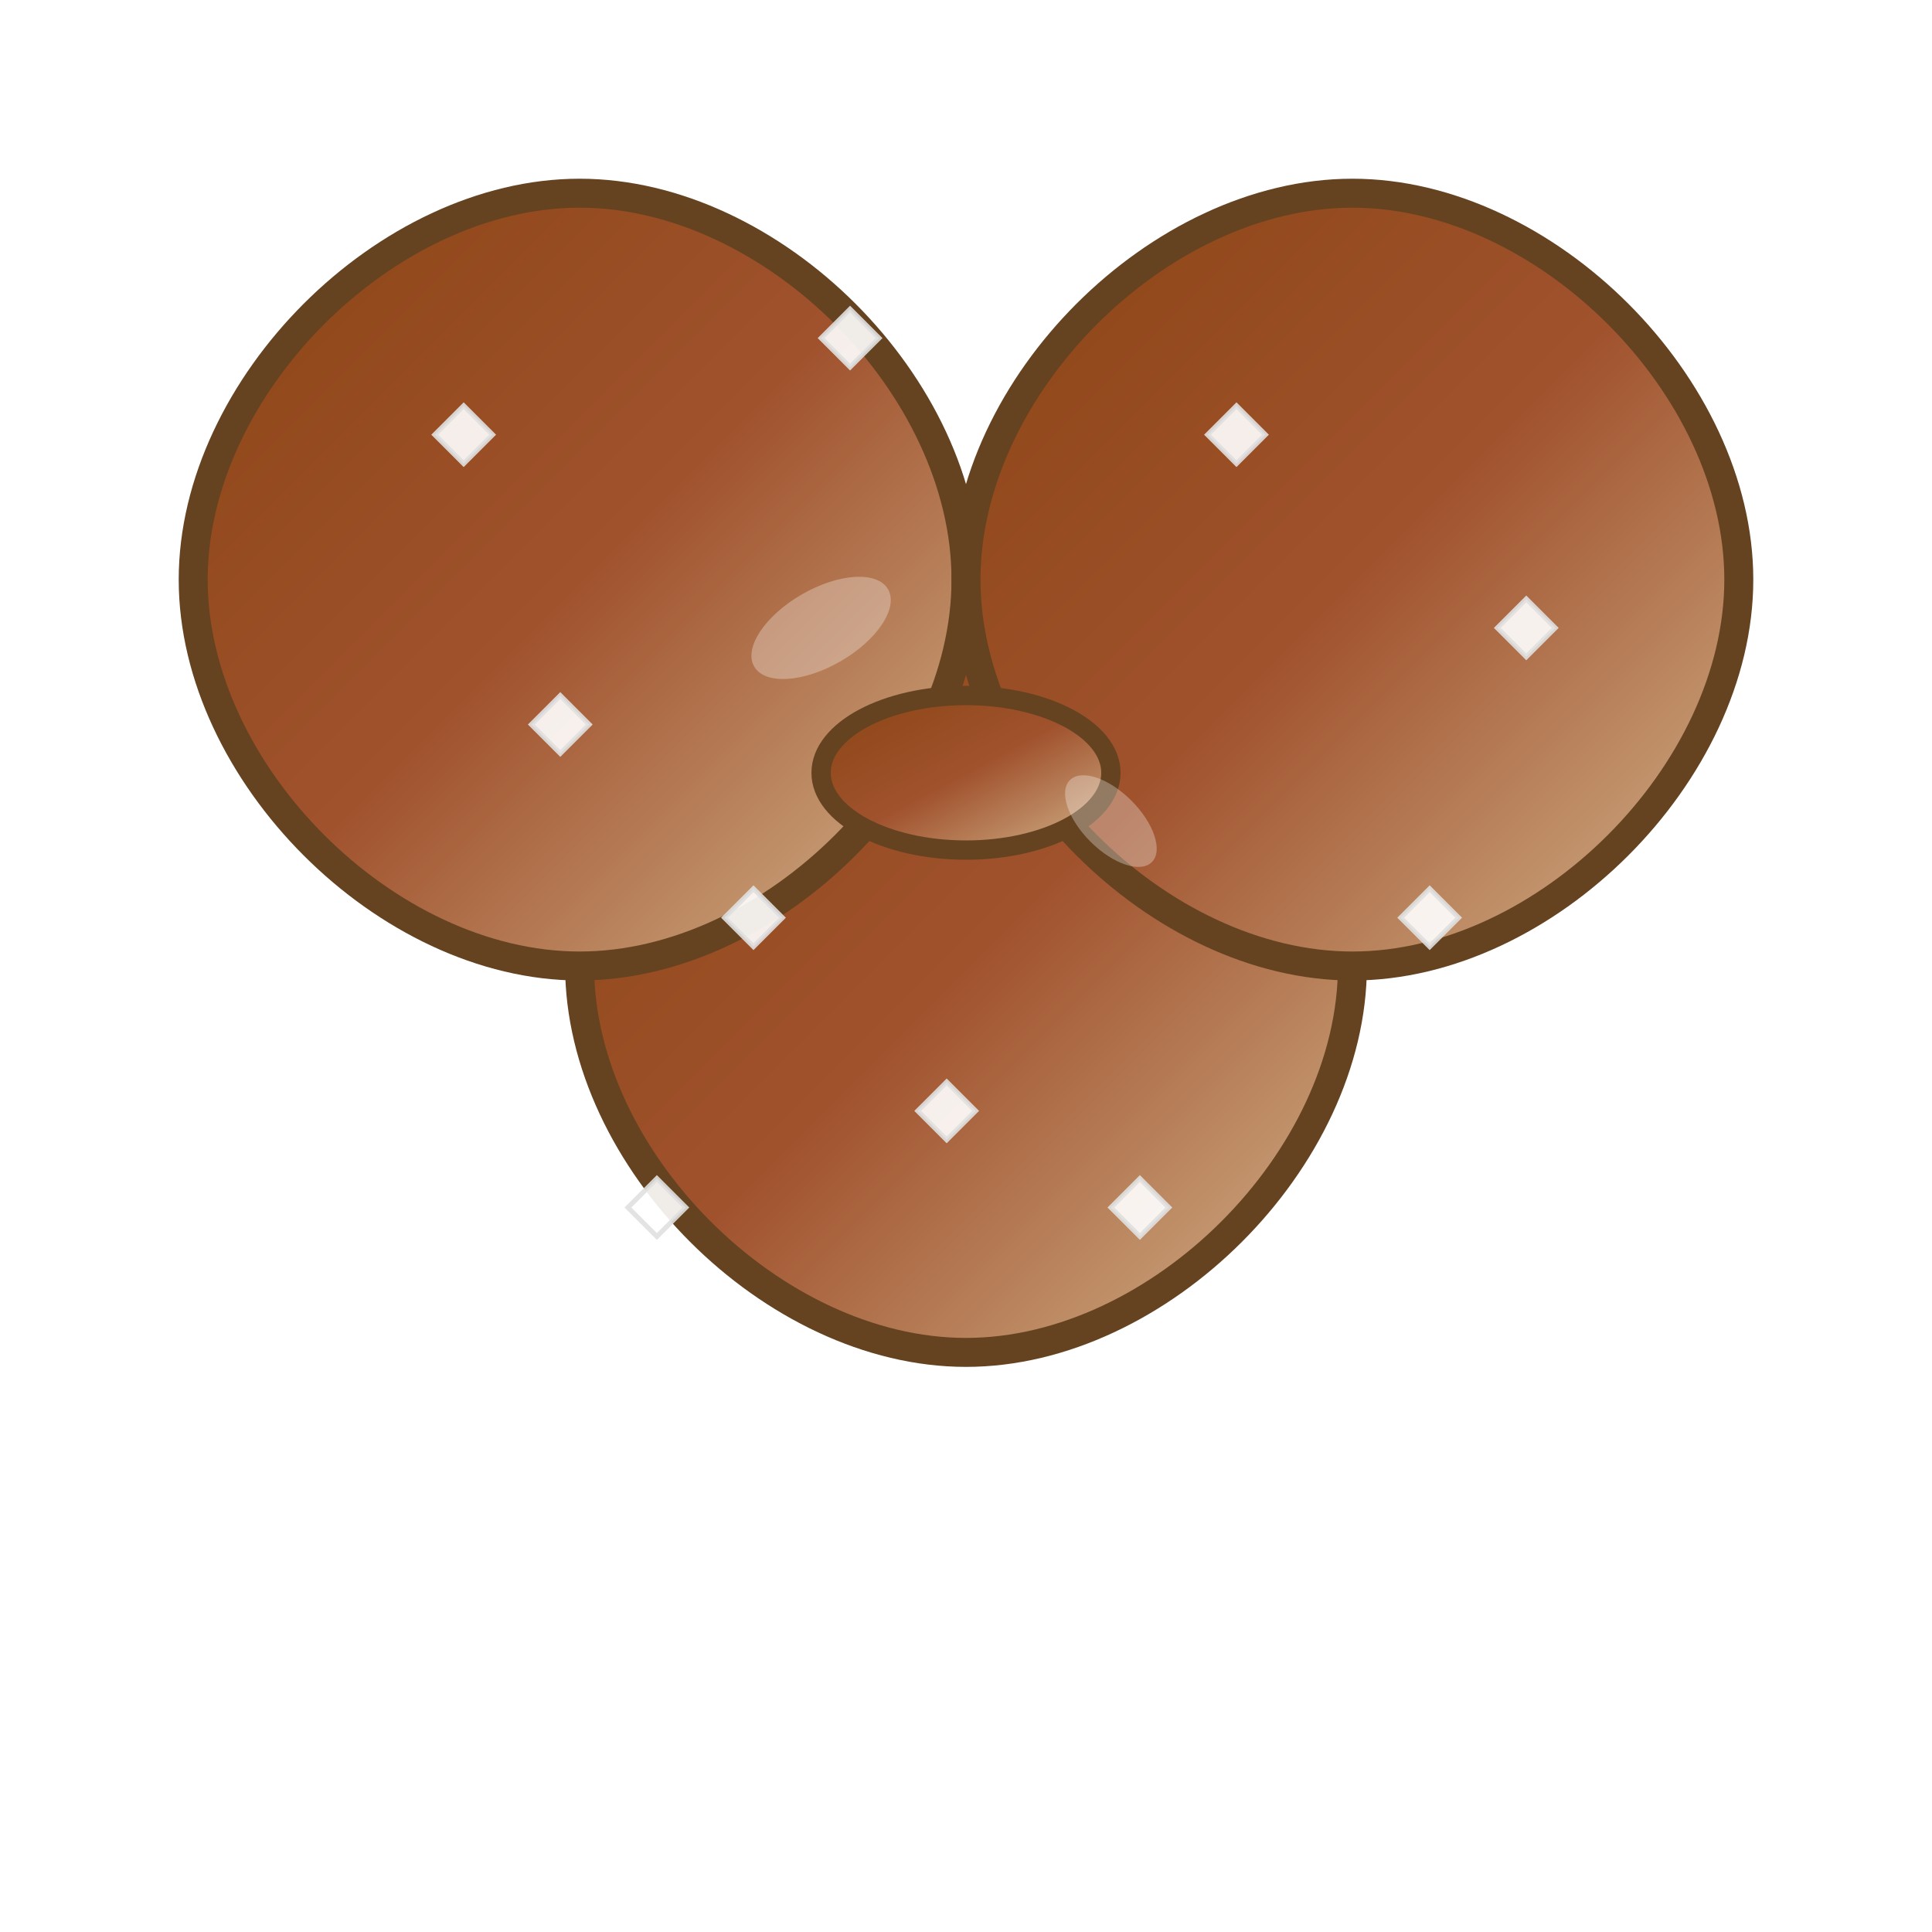 <svg width="200" height="200" viewBox="0 0 200 200" xmlns="http://www.w3.org/2000/svg">
  <defs>
    <linearGradient id="pretzelGradient" x1="0%" y1="0%" x2="100%" y2="100%">
      <stop offset="0%" style="stop-color:#8B4513;stop-opacity:1" />
      <stop offset="50%" style="stop-color:#A0522D;stop-opacity:1" />
      <stop offset="100%" style="stop-color:#D2B48C;stop-opacity:1" />
    </linearGradient>
    <filter id="shadow" x="-20%" y="-20%" width="140%" height="140%">
      <feDropShadow dx="3" dy="3" stdDeviation="2" flood-color="rgba(0,0,0,0.3)"/>
    </filter>
  </defs>
  
  <!-- Pretzel Shape -->
  <g filter="url(#shadow)">
    <!-- Main body -->
    <path d="M100 60 
             C80 60, 60 80, 60 100
             C60 120, 80 140, 100 140
             C120 140, 140 120, 140 100
             C140 80, 120 60, 100 60 Z" 
          fill="url(#pretzelGradient)" 
          stroke="#654321" 
          stroke-width="3"/>
    
    <!-- Left loop -->
    <path d="M60 100
             C40 100, 20 80, 20 60
             C20 40, 40 20, 60 20
             C80 20, 100 40, 100 60
             C100 80, 80 100, 60 100 Z" 
          fill="url(#pretzelGradient)" 
          stroke="#654321" 
          stroke-width="3"/>
    
    <!-- Right loop -->
    <path d="M140 100
             C160 100, 180 80, 180 60
             C180 40, 160 20, 140 20
             C120 20, 100 40, 100 60
             C100 80, 120 100, 140 100 Z" 
          fill="url(#pretzelGradient)" 
          stroke="#654321" 
          stroke-width="3"/>
    
    <!-- Cross intersection -->
    <ellipse cx="100" cy="80" rx="15" ry="8" fill="url(#pretzelGradient)" stroke="#654321" stroke-width="2"/>
  </g>
  
  <!-- Salt crystals -->
  <g fill="white" stroke="#E0E0E0" stroke-width="0.5">
    <polygon points="45,45 48,42 51,45 48,48" opacity="0.9"/>
    <polygon points="85,35 88,32 91,35 88,38" opacity="0.9"/>
    <polygon points="125,45 128,42 131,45 128,48" opacity="0.9"/>
    <polygon points="155,65 158,62 161,65 158,68" opacity="0.9"/>
    <polygon points="145,95 148,92 151,95 148,98" opacity="0.9"/>
    <polygon points="75,95 78,92 81,95 78,98" opacity="0.9"/>
    <polygon points="55,75 58,72 61,75 58,78" opacity="0.9"/>
    <polygon points="95,115 98,112 101,115 98,118" opacity="0.9"/>
    <polygon points="115,125 118,122 121,125 118,128" opacity="0.9"/>
    <polygon points="65,125 68,122 71,125 68,128" opacity="0.9"/>
  </g>
  
  <!-- Shine effect -->
  <ellipse cx="85" cy="65" rx="8" ry="4" fill="rgba(255,255,255,0.3)" transform="rotate(-30 85 65)"/>
  <ellipse cx="115" cy="85" rx="6" ry="3" fill="rgba(255,255,255,0.3)" transform="rotate(45 115 85)"/>
</svg>
